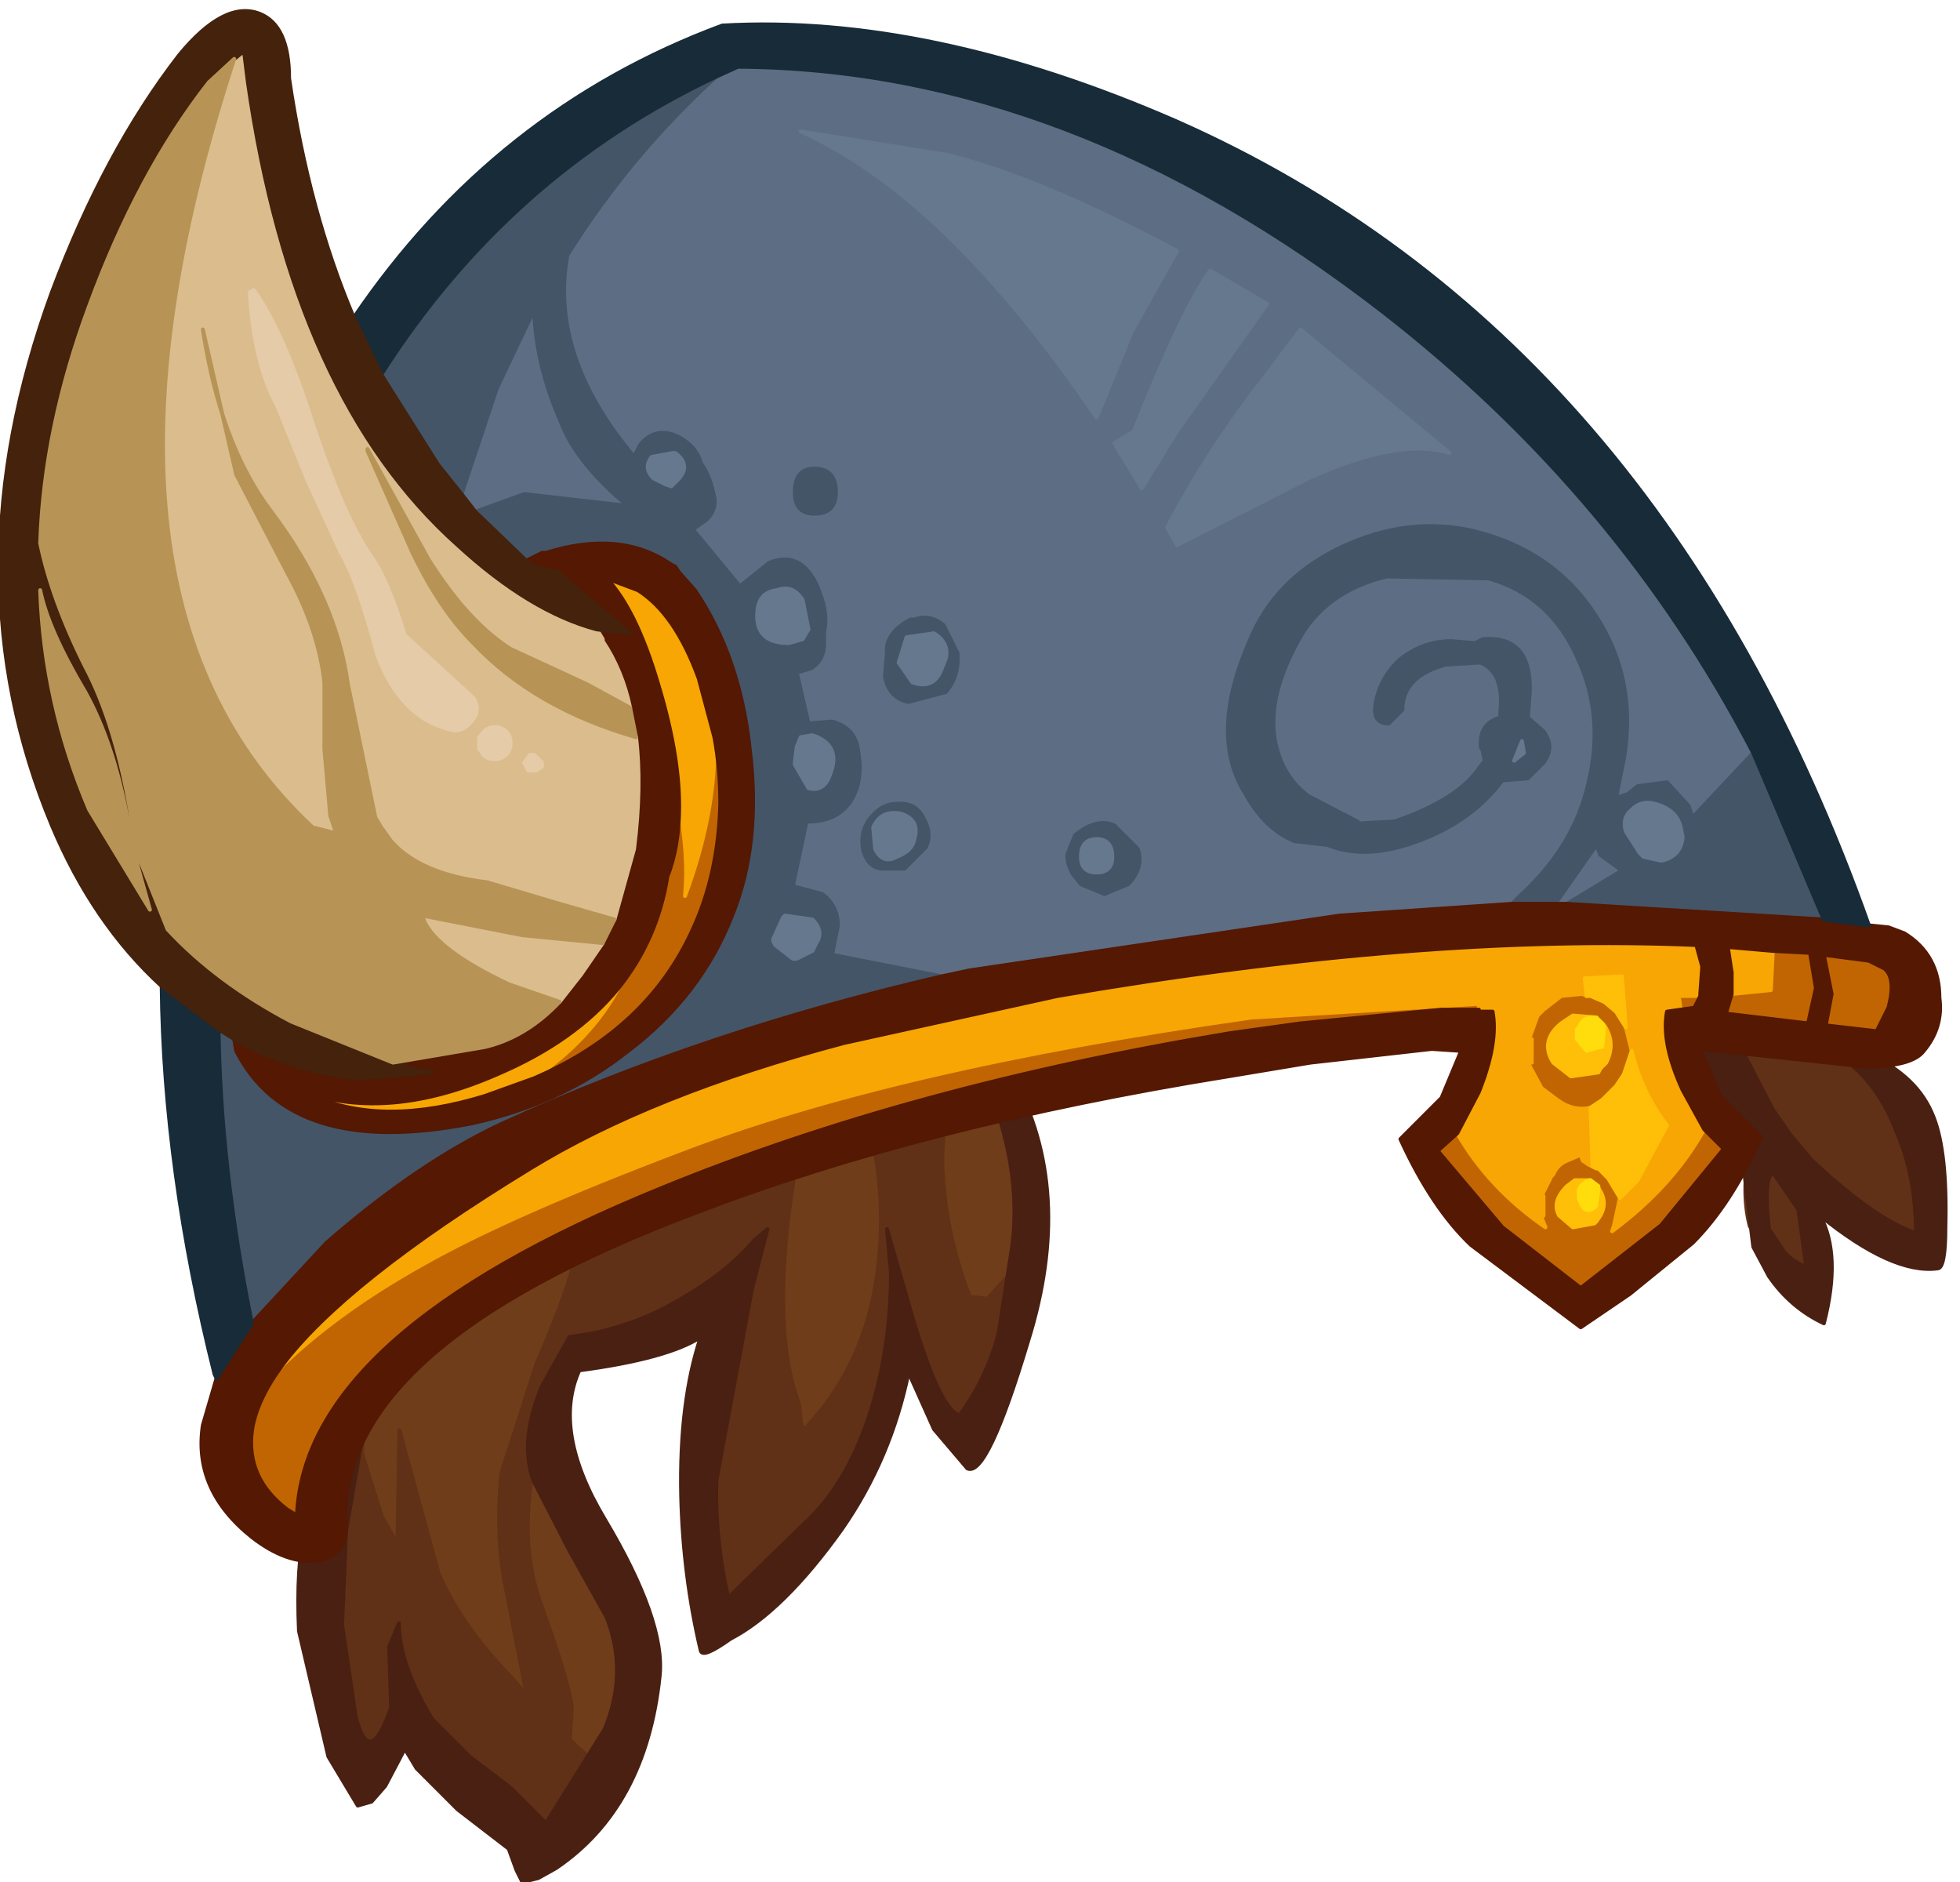 <?xml version="1.0" encoding="UTF-8" standalone="no"?>
<!-- Created with Inkscape (http://www.inkscape.org/) -->

<svg
   xmlns:dc="http://purl.org/dc/elements/1.1/"
   xmlns:cc="http://creativecommons.org/ns#"
   xmlns:rdf="http://www.w3.org/1999/02/22-rdf-syntax-ns#"
   xmlns:svg="http://www.w3.org/2000/svg"
   xmlns="http://www.w3.org/2000/svg"
   xmlns:sodipodi="http://sodipodi.sourceforge.net/DTD/sodipodi-0.dtd"
   xmlns:inkscape="http://www.inkscape.org/namespaces/inkscape"
   width="50"
   height="48"
   id="svg5544"
   version="1.1"
   inkscape:version="0.47 r22583"
   sodipodi:docname="Nouveau document 13">
  <defs
     id="defs5546" />
  <sodipodi:namedview
     id="base"
     pagecolor="#ffffff"
     bordercolor="#666666"
     borderopacity="1.0"
     inkscape:pageopacity="0.0"
     inkscape:pageshadow="2"
     inkscape:zoom="3.959798"
     inkscape:cx="23.740432"
     inkscape:cy="15.798867"
     inkscape:document-units="px"
     inkscape:current-layer="layer1"
     showgrid="false"
     inkscape:window-width="1366"
     inkscape:window-height="716"
     inkscape:window-x="-8"
     inkscape:window-y="-8"
     inkscape:window-maximized="1" />
  <g
     inkscape:label="Calque 1"
     inkscape:groupmode="layer"
     id="layer1"
     transform="translate(-324.157,-500.161)">
    <g
       id="g5722">
      <g
         id="67"
         transform="translate(352.8,536.845)">
<path
   style="fill:#703d1a;fill-opacity:1;stroke:#703d1a;stroke-width:0.1;stroke-linejoin:round;stroke-miterlimit:4;stroke-opacity:1;stroke-dasharray:none;stroke-linecap:round"
   d="m 18.3,-9.95 q 0.8,0.2 1.2,0.8 l 0.6,1.3 0.3,1.45 0.15,0.65 -0.1,0.65 -1,-0.05 -1.2,-0.7 -1,-0.95 q 0.9,2.65 0.25,2.85 -0.35,0.1 -0.85,-0.55 l -0.6,-0.9 q -0.25,-0.95 0.05,-2.25 0.15,-0.6 -0.3,-1.25 l -0.8,-1.15 0.75,-0.25 2.55,0.35 m -28.5,3 -0.35,-0.6 0.85,-0.3 0.8,-0.45 q 0.25,-0.05 0.8,-0.4 l 0.2,-0.2 1,-0.6 1.55,-0.25 0.9,-0.55 0.9,-0.4 q 0.3,0.15 0.65,1.25 l 0.3,1.85 q 0.2,1.65 0.1,2.8 l -0.05,0.25 0,0.15 -0.05,0.15 q -0.3,2.3 -1,3.55 L -4,0 -4.1,0.15 -4.3,0.1 l -0.55,-0.85 -0.9,-2 -0.05,0.15 q -0.15,1.35 -1.1,3.3 -0.75,1.7 -1.85,2.55 L -10.4,4.5 q -0.5,-2.6 -0.45,-3.95 l 0.4,-2.55 0.15,-1.15 0.15,-0.8 q -0.55,0.8 -2,1.3 -0.9,0.35 -1.8,0.4 l -0.2,0.25 -0.05,0.1 -0.1,0.2 -0.15,0.45 0,0.4 0.2,1.8 0.55,1.5 0.9,1.9 q 0.4,1.05 0.25,2 -0.2,1.55 -1,2.85 l -0.6,0.85 -0.85,0.65 -0.9,-1.1 -1.65,-1.5 -1.1,-1.15 -0.25,1 Q -19.2,8.6 -19.6,8.35 -20.15,7.9 -20.15,6.8 L -20.4,4.6 q -0.3,-2.65 0.6,-4.75 l 0.35,-0.7 0.15,-0.3 0,0.1 q 0.85,-1.35 2.65,-2.5 l 1.65,-0.9 1.7,-0.85 0.05,-0.05 q 0.4,-0.4 1.2,-0.55 -0.6,-0.05 -2.05,-0.85 -0.5,-0.3 -1.05,-1.2 l -0.45,-1 0.85,-0.05 0.9,0.1 1.65,0.6 1.3,0.85 0.7,0.5"
   id="path5568" />

</g>
      <g
         id="68"
         transform="translate(352.745,536.836)">
<path
   style="fill:#603116;fill-opacity:1;stroke:#603116;stroke-width:0.1;stroke-linejoin:round;stroke-miterlimit:4;stroke-opacity:1;stroke-dasharray:none;stroke-linecap:round"
   d="m 18.3,-9.95 q 0.8,0.2 1.2,0.8 l 0.6,1.3 0.3,1.45 0.15,0.65 -0.1,0.65 -1,-0.05 -1.2,-0.7 -1,-0.95 q 0.9,2.65 0.25,2.85 -0.35,0.1 -0.85,-0.55 l -0.6,-0.9 q -0.25,-0.95 0.05,-2.25 0.15,-0.6 -0.3,-1.25 l -0.8,-1.15 0.75,-0.25 2.55,0.35 m -28.85,2.4 0.85,-0.3 0.8,-0.45 q 0.25,-0.05 0.8,-0.4 l 0.25,-0.2 -0.05,0.05 q -1.25,5.5 -0.3,8 l 0.05,0.5 q 0.05,0.2 0.2,0 1.6,-1.75 1.8,-4.4 0.2,-2.4 -0.75,-4.7 l 0,-0.05 1.55,-0.25 0.9,-0.55 0.9,-0.4 0.25,0.3 q -0.3,0 -0.5,0.4 l -0.1,0.2 q -0.65,1.15 -0.65,2.8 0.05,1.7 0.7,3.4 l 0.45,0.05 0.5,-0.55 0.4,-0.6 -0.05,0.15 0,0.15 -0.05,0.15 q -0.3,2.3 -1,3.55 L -4,0 -4.1,0.15 -4.3,0.1 l -0.55,-0.85 -0.9,-2 -0.05,0.15 q -0.15,1.35 -1.1,3.3 -0.75,1.7 -1.85,2.55 L -10.4,4.5 q -0.5,-2.6 -0.45,-3.95 l 0.4,-2.55 0.15,-1.15 0.15,-0.8 q -0.55,0.8 -2,1.3 -0.9,0.35 -1.8,0.4 l -0.2,0.25 -0.05,0.1 -0.1,0.2 -0.15,0.45 -0.3,1.05 q -0.75,2.6 0,4.55 0.7,1.95 0.75,2.55 l -0.05,0.8 0.75,0.7 0.1,0.05 -0.35,0.75 -0.6,0.85 -0.85,0.65 -0.9,-1.1 -1.65,-1.5 -1.1,-1.15 -0.25,1 Q -19.2,8.6 -19.6,8.35 -20.15,7.9 -20.15,6.8 L -20.4,4.6 q -0.3,-2.65 0.6,-4.75 l 0.35,-0.7 0.15,-0.3 0,0.1 -0.05,1.45 0.5,1.6 0.4,0.7 0.05,-2.9 1,3.65 q 0.55,1.3 1.85,2.65 l 0.4,0.45 L -15.2,6.3 -15.7,3.75 Q -15.95,2.5 -15.8,0.9 l 0.9,-2.8 q 0.85,-1.95 1,-2.8 0.15,-0.15 0.15,0.05 l 0,0.15 0.2,-0.55 0.05,-0.15 0.2,-0.1 0.05,-0.05 q 0.4,-0.4 1.2,-0.55 -0.6,-0.05 -2.05,-0.85 -0.5,-0.3 -1.05,-1.2 l -0.45,-1 0.85,-0.05 0.9,0.1 1.65,0.6 1.3,0.85 0.7,0.5 -0.35,-0.6"
   id="path5595" />

</g>
      <g
         id="69"
         transform="translate(352.784,537.011)">
<path
   style="fill:#492012;fill-opacity:1;stroke:#492012;stroke-width:0.1;stroke-linejoin:round;stroke-miterlimit:4;stroke-opacity:1;stroke-dasharray:none;stroke-linecap:round"
   d="m 19.05,-9.95 q 1.25,0.55 1.65,1.6 0.35,0.9 0.3,2.8 0,1.05 -0.2,1.05 -1.15,0.15 -3,-1.35 0.55,1 0.1,2.75 -0.85,-0.4 -1.4,-1.2 l -0.4,-0.75 -0.35,-2.9 0,-0.05 q -1,-1.45 -1.15,-2.75 l 0.3,-0.35 q 0.3,-0.1 0.45,0.15 l 1.25,2.4 0.45,0.65 0.55,0.65 q 1.6,1.5 2.65,1.85 0,-1.45 -0.5,-2.6 -0.6,-1.55 -1.85,-2.15 l 1.15,0.2 m -2.45,3 q -0.25,0.15 -0.1,1.45 l 0.4,0.6 q 0.3,0.3 0.55,0.35 L 17.25,-6 16.7,-6.8 16.6,-6.95 m -30.7,4.2 0.65,-0.1 q 1.05,-0.25 1.8,-0.65 1.5,-0.8 2.25,-1.7 l 0.35,-0.3 -0.4,1.55 -0.9,4.85 q -0.05,1.45 0.3,3 L -8.1,2 q 1.05,-0.95 1.65,-2.75 0.55,-1.7 0.55,-3.6 l 0,-0.05 -0.1,-1.1 0.65,2.25 q 0.7,2.35 1.2,2.5 0.7,-0.95 1,-2.1 L -2.8,-5.1 q 0.25,-2 -0.7,-4.25 l 0.05,0 0.3,0.05 0.35,-0.1 q 1.6,2.9 0.4,6.75 -1.05,3.5 -1.55,3.25 l -0.85,-1 -0.65,-1.45 q -0.45,2.2 -1.7,4 -1.5,2.1 -2.85,2.8 -0.7,0.5 -0.75,0.3 -0.45,-1.9 -0.5,-3.95 -0.05,-2.4 0.5,-4.05 -0.85,0.55 -3.1,0.85 -0.7,1.55 0.65,3.8 1.55,2.6 1.4,4 -0.35,3.35 -2.65,4.9 l -0.45,0.25 -0.4,0.1 -0.15,-0.3 -0.2,-0.55 -1.3,-1 L -18,8.25 -18.3,7.75 -18.8,8.7 -19.15,9.1 -19.5,9.2 -20.25,7.95 -21,4.75 q -0.15,-3.3 0.95,-4.05 l 0.7,-1.1 -0.45,2.6 -0.1,2.4 0.35,2.35 q 0.35,1.35 0.9,-0.25 l -0.05,-1.55 0.25,-0.6 q 0,1.05 0.85,2.45 l 0.95,0.95 1.05,0.8 0.9,0.9 1.5,-2.4 Q -12.6,5.8 -13.15,4.4 L -14.1,2.7 -15,0.95 q -0.4,-1 0.2,-2.45 l 0.7,-1.25"
   id="path5622" />

</g>
      <g
         id="70"
         transform="translate(348.132,515.013)">
<path
   style="fill:#5d6d84;fill-opacity:1;stroke:#5d6d84;stroke-width:0.1;stroke-linejoin:round;stroke-miterlimit:4;stroke-opacity:1;stroke-dasharray:none;stroke-linecap:round"
   d="m -11.85,-1.8 -0.35,-0.45 0.9,-2.7 0.95,-2 q 0.05,1.45 0.7,2.9 0.35,0.9 1.4,1.85 l 0.3,0.25 -2.65,-0.3 -1.25,0.45 M 0.05,10.05 -2.75,9.5 -2.6,8.75 q 0,-0.5 -0.4,-0.8 l -0.75,-0.2 0.35,-1.65 0.15,0 Q -2.5,6.05 -2.2,5.45 -1.95,4.95 -2.1,4.2 -2.2,3.7 -2.75,3.55 L -3.35,3.6 -3.65,2.3 -3.3,2.2 Q -2.95,2 -2.95,1.55 l 0,-0.3 q 0.1,-0.4 -0.1,-0.95 -0.4,-1.15 -1.3,-0.8 L -5.1,0.1 -5.35,-0.2 -6.3,-1.35 -5.95,-1.6 q 0.25,-0.25 0.2,-0.55 -0.1,-0.55 -0.35,-0.9 -0.1,-0.4 -0.55,-0.65 -0.6,-0.3 -1,0.2 L -7.8,-3.2 -8,-3.45 q -1.95,-2.45 -1.5,-4.9 1.6,-2.55 3.8,-4.55 l 0.55,-0.25 q 8.45,0.05 16.45,6.25 6.05,4.7 9.45,11.25 L 19.2,6 19.1,5.7 18.55,5.1 17.8,5.2 l -0.25,0.2 -0.3,0.1 0.2,-1 Q 17.8,2.45 16.7,0.8 15.65,-0.8 13.65,-1.3 11.95,-1.7 10.25,-0.9 8.55,-0.1 7.9,1.5 6.85,3.9 7.8,5.4 8.3,6.3 9.05,6.6 L 9.9,6.7 q 0.85,0.35 2,0 1.6,-0.5 2.45,-1.65 L 15,5 15.4,4.6 q 0.3,-0.4 0,-0.8 L 15,3.45 15.05,2.8 Q 15.1,1.35 13.85,1.45 l -0.2,0.1 -0.6,-0.05 Q 12.3,1.5 11.7,2 11.15,2.55 11.1,3.25 11.1,3.6 11.45,3.6 L 11.8,3.25 q 0,-0.85 1.1,-1.15 l 0.8,-0.05 0.05,0 0.05,0 q 0.6,0.25 0.5,1.25 l 0,0.15 Q 13.75,3.6 13.8,4.2 l 0.05,0.1 0.05,0.25 -0.15,0.2 Q 13.2,5.55 11.6,6.1 L 10.7,6.15 10.65,6.1 9.4,5.45 Q 8.8,5 8.6,4.25 8.25,3 9.25,1.3 9.95,0.2 11.4,-0.15 L 14,-0.1 q 1.6,0.45 2.3,2.1 0.65,1.45 0.25,3.1 -0.35,1.6 -1.7,2.85 L 14.6,8.2 10.2,8.5 0.75,9.9 0.05,10.05 M -2.65,-2.3 q 0,-0.6 -0.55,-0.6 -0.5,0 -0.5,0.6 0,0.55 0.5,0.55 0.55,0 0.55,-0.55 M 6.9,-7.95 Q 6.2,-7 4.95,-3.85 l -0.5,0.3 0.7,1.15 0.9,-1.45 L 8.35,-7.1 6.9,-7.95 M 5.8,-1.4 6.05,-0.95 9.4,-2.65 Q 11.7,-3.7 13,-3.3 L 9.2,-6.45 8.3,-5.25 Q 6.85,-3.4 5.8,-1.4 m -5.6,-9.5 -3.75,-0.6 Q 0.15,-9.85 4,-4.2 L 4.9,-6.4 6.05,-8.45 Q 2.6,-10.3 0.2,-10.9 m 15.5,19.1 1.05,-1.5 0.1,0.25 0.55,0.4 -1.4,0.85 -0.3,0 M 0.1,1.1 Q -0.25,0.8 -0.65,0.95 l -0.1,0 Q -1.4,1.3 -1.35,1.8 L -1.4,2.4 q 0.1,0.55 0.6,0.65 L 0.15,2.8 Q 0.5,2.4 0.45,1.8 L 0.1,1.1 M 4.85,7.65 Q 5.2,7.25 5.05,6.8 L 4.45,6.2 Q 4,6 3.45,6.45 l -0.2,0.5 q 0,0.25 0.15,0.5 L 3.6,7.7 4.2,7.95 4.8,7.7 4.85,7.65 m -5.95,-2 q -0.4,0 -0.7,0.4 -0.25,0.35 -0.15,0.8 0.15,0.5 0.6,0.45 l 0.45,0 0.05,-0.05 0.5,-0.5 Q -0.2,6.4 -0.4,6.05 -0.6,5.6 -1.1,5.65"
   id="path5673" />

<path
   style="fill:#445568;fill-opacity:1;stroke:#445568;stroke-width:0.1;stroke-linejoin:round;stroke-miterlimit:4;stroke-opacity:1;stroke-dasharray:none;stroke-linecap:round"
   d="m -18.4,11.4 0.4,0.25 0.05,0.3 q 1.4,2.75 6,1.85 2.3,-0.5 4,-1.85 Q -6.1,10.55 -5.3,8.5 -4.55,6.65 -4.85,4.25 -5.1,1.9 -6.25,0.2 l -0.4,-0.45 -0.1,-0.15 -0.1,-0.05 q -1.3,-0.9 -3.2,-0.3 l -0.1,0 -0.1,0.05 -0.3,0.15 -1.3,-1.25 1.25,-0.45 2.65,0.3 -0.3,-0.25 q -1.05,-0.95 -1.4,-1.85 -0.65,-1.45 -0.7,-2.9 l -0.95,2 -0.9,2.7 -0.6,-0.75 -1.45,-2.3 q 3.25,-5.1 8.55,-7.6 -2.2,2 -3.8,4.55 -0.45,2.45 1.5,4.9 l 0.2,0.25 0.15,-0.3 q 0.4,-0.5 1,-0.2 0.45,0.25 0.55,0.65 0.25,0.35 0.35,0.9 0.05,0.3 -0.2,0.55 l -0.35,0.25 0.95,1.15 0.25,0.3 0.75,-0.6 q 0.9,-0.35 1.3,0.8 0.2,0.55 0.1,0.95 l 0,0.3 Q -2.95,2 -3.3,2.2 l -0.35,0.1 0.3,1.3 0.6,-0.05 Q -2.2,3.7 -2.1,4.2 -1.95,4.95 -2.2,5.45 -2.5,6.05 -3.25,6.1 l -0.15,0 -0.35,1.65 0.75,0.2 q 0.4,0.3 0.4,0.8 l -0.15,0.75 2.8,0.55 q -6.05,1.4 -11.2,3.75 -2.15,1 -4.5,3.05 l -1.9,2.05 q -0.8,-3.95 -0.85,-7.5 M 16,8.2 17.4,7.35 16.85,6.95 16.75,6.7 15.7,8.2 14.6,8.2 14.85,7.95 Q 16.2,6.7 16.55,5.1 16.95,3.45 16.3,2 15.6,0.35 14,-0.1 L 11.4,-0.15 Q 9.95,0.2 9.25,1.3 8.25,3 8.6,4.25 8.8,5 9.4,5.45 L 10.65,6.1 10.7,6.15 11.6,6.1 Q 13.2,5.55 13.75,4.75 L 13.9,4.55 13.85,4.3 13.8,4.2 Q 13.75,3.6 14.3,3.45 l 0,-0.15 q 0.1,-1 -0.5,-1.25 l -0.05,0 -0.05,0 -0.8,0.05 Q 11.8,2.4 11.8,3.25 L 11.45,3.6 Q 11.1,3.6 11.1,3.25 11.15,2.55 11.7,2 12.3,1.5 13.05,1.5 l 0.6,0.05 0.2,-0.1 q 1.25,-0.1 1.2,1.35 L 15,3.45 15.4,3.8 q 0.3,0.4 0,0.8 L 15,5 14.35,5.05 Q 13.5,6.2 11.9,6.7 q -1.15,0.35 -2,0 L 9.05,6.6 Q 8.3,6.3 7.8,5.4 6.85,3.9 7.9,1.5 q 0.65,-1.6 2.35,-2.4 1.7,-0.8 3.4,-0.4 2,0.5 3.05,2.1 1.1,1.65 0.75,3.7 l -0.2,1 0.3,-0.1 L 17.8,5.2 18.55,5.1 19.1,5.7 19.2,6 20.75,4.35 22.55,8.6 16,8.2 M -6.8,-3.3 -7.35,-3.2 q -0.2,0.25 0,0.5 l 0.05,0.05 0.3,0.15 0.15,0.05 0.15,-0.15 0.05,-0.05 Q -6.35,-3 -6.75,-3.3 l -0.05,0 m 3.6,1.55 q -0.5,0 -0.5,-0.55 0,-0.6 0.5,-0.6 0.55,0 0.55,0.6 0,0.55 -0.55,0.55 M 17.65,5.8 Q 17.4,6 17.5,6.35 L 17.85,6.9 17.95,7 18.4,7.1 Q 18.9,7 18.95,6.5 L 18.9,6.25 Q 18.8,5.8 18.25,5.65 17.9,5.55 17.65,5.8 M 14.9,4.35 14.85,4.05 14.65,4.55 14.9,4.35 M 0.45,1.8 q 0.05,0.6 -0.3,1 L -0.8,3.05 Q -1.3,2.95 -1.4,2.4 L -1.35,1.8 Q -1.4,1.3 -0.75,0.95 l 0.1,0 Q -0.25,0.8 0.1,1.1 l 0.35,0.7 m -0.3,0.15 q 0.1,-0.4 -0.3,-0.65 l -0.7,0.1 -0.2,0.65 0.35,0.5 Q -0.15,2.75 0.05,2.2 L 0.15,1.95 M 4.8,7.7 4.2,7.95 3.6,7.7 3.4,7.45 Q 3.25,7.2 3.25,6.95 l 0.2,-0.5 Q 4,6 4.45,6.2 l 0.6,0.6 Q 5.2,7.25 4.85,7.65 L 4.8,7.7 M 4,6.55 Q 3.6,6.55 3.6,7 3.6,7.4 4,7.4 4.4,7.4 4.4,7 4.4,6.55 4,6.55 m -7.5,-6.1 q -0.25,-0.4 -0.65,-0.25 -0.45,0.05 -0.5,0.5 -0.1,0.85 0.8,0.85 L -3.5,1.45 -3.35,1.2 -3.5,0.45 m -0.05,3.5 -0.1,0.25 -0.05,0.4 0,0.05 0.35,0.6 q 0.4,0.1 0.55,-0.35 0.3,-0.75 -0.45,-1 l -0.3,0.05 m 3.15,2.1 q 0.2,0.35 0.05,0.7 l -0.5,0.5 -0.05,0.05 -0.45,0 q -0.45,0.05 -0.6,-0.45 -0.1,-0.45 0.15,-0.8 0.3,-0.4 0.7,-0.4 0.5,-0.05 0.7,0.4 M -16,13.1 -16.35,12.9 -16.2,13 -16,13.1 M -0.65,6.55 Q -0.5,6.05 -1,5.9 -1.5,5.8 -1.7,6.25 l 0.05,0.55 q 0.2,0.4 0.55,0.2 0.4,-0.15 0.45,-0.45 m -3.6,2.6 0.05,0.1 0.45,0.35 0.1,0 0.4,-0.2 0.1,-0.2 q 0.2,-0.3 -0.1,-0.6 L -3.95,8.5 -4,8.55 -4.25,9.1 l 0,0.05"
   id="path5675" />

<path
   style="fill:#c16502;fill-opacity:1;stroke:#c16502;stroke-width:0.1;stroke-linejoin:round;stroke-miterlimit:4;stroke-opacity:1;stroke-dasharray:none;stroke-linecap:round"
   d="m 21.2,10.4 0.05,-1 0.95,0.05 0.15,0.9 -0.2,0.9 -2.1,-0.25 0.15,-0.5 1,-0.1 m 1.35,-0.9 1.15,0.15 0.4,0.2 q 0.3,0.25 0.1,1 l -0.3,0.6 -1.3,-0.15 0.15,-0.8 -0.2,-1 m -35.75,7.9 q 2.2,-1.25 6.55,-2.9 5.45,-2.1 14.6,-3.4 l 5.8,-0.35 0,0.15 -0.85,0 -0.1,0 -3.6,0.35 -1.8,0.25 q -8.15,1.35 -14.5,3.95 -9.1,3.7 -9.3,8.35 l -0.25,-0.15 q -1.05,-0.8 -0.9,-2 0.1,-0.75 0.75,-1.65 1.45,-1.4 3.6,-2.6 m 32.6,-6.85 -0.15,0.3 -0.35,0.05 -0.05,-0.35 0.55,0 m -2.2,5.85 -0.05,0.15 q 1.55,-1.15 2.35,-2.6 l 0.5,0.5 -1.6,1.95 -2.05,1.6 -2,-1.55 -1.65,-1.95 0.5,-0.45 q 0.8,1.4 2.25,2.4 l -0.1,-0.25 0.05,-0.05 0,-0.5 -0.05,0 0.25,-0.5 0.05,-0.05 q 0.1,-0.25 0.35,-0.35 l 0.35,-0.15 0.05,0.15 0.15,0.1 0.1,0.05 0.1,0.05 0.05,0 0.25,0.25 0.3,0.5 -0.15,0.7 m -0.6,-5.85 0.35,0.15 0.3,0.25 0.25,0.4 0.15,0.6 -0.2,0.6 -0.2,0.3 -0.35,0.35 -0.3,0.2 q -0.45,0.1 -0.85,-0.2 l -0.4,-0.3 -0.35,-0.65 0.1,0 0,-0.05 0,-0.55 -0.05,0 0,-0.05 0.2,-0.55 0.15,-0.15 0.45,-0.35 0.5,-0.05 0.05,0 0.1,0.05 0.1,0 m 0.15,0.55 -0.6,-0.05 -0.3,0.2 q -0.55,0.45 -0.2,1 l 0.45,0.35 0.7,-0.1 0.05,-0.1 0.15,-0.15 q 0.25,-0.5 -0.05,-0.95 L 16.9,11.25 16.75,11.1 m 0.05,4.3 -0.2,-0.15 -0.4,0 -0.2,0.15 q -0.4,0.4 -0.2,0.75 l 0.35,0.3 0.55,-0.1 0.05,-0.05 0.1,-0.15 q 0.2,-0.35 -0.05,-0.7 l 0,-0.05 m -25,-5.05 q 1,-1.25 1.25,-2.85 0.3,-0.75 0.3,-1.8 0.25,1.25 0.15,2.3 0.8,-2.15 0.75,-4.05 0.15,0.8 0.15,1.7 -0.05,1.8 -0.7,3.2 -1.15,2.55 -4.05,3.8 1.45,-1 2.15,-2.3"
   id="path5677" />

<path
   style="fill:#f7a603;fill-opacity:1;stroke:#f7a603;stroke-width:0.1;stroke-linejoin:round;stroke-miterlimit:4;stroke-opacity:1;stroke-dasharray:none;stroke-linecap:round"
   d="m 20.2,10.5 0,-0.55 -0.1,-0.65 1.15,0.1 -0.05,1 -1,0.1 m -2.85,5.2 0.45,-0.45 0.75,-1.4 Q 17.9,13 17.65,11.95 l -0.15,-0.6 -0.1,-1.3 -0.95,0.05 0.05,0.45 -0.1,-0.05 -0.05,0 -0.5,0.05 -0.45,0.35 -0.15,0.15 -0.2,0.55 0,0.05 0.05,0 0,0.55 0,0.05 -0.1,0 0.35,0.65 0.4,0.3 q 0.4,0.3 0.85,0.2 l 0.05,1.5 -0.1,-0.05 L 16.4,14.75 16.35,14.6 16,14.75 q -0.25,0.1 -0.35,0.35 l -0.05,0.05 -0.25,0.5 0.05,0 0,0.5 -0.05,0.05 0.1,0.25 Q 14,15.45 13.2,14.05 L 13.75,13 q 0.5,-1.25 0.35,-2.05 l -0.35,0 0,-0.05 0,-0.15 -5.8,0.35 q -9.15,1.3 -14.6,3.4 -4.35,1.65 -6.55,2.9 -2.15,1.2 -3.6,2.6 1.6,-2.15 6.35,-5.05 3.1,-1.9 8,-3.2 L 3,10.55 q 9.3,-1.6 16.3,-1.3 l 0.15,0.55 -0.05,0.7 0,0.05 -0.55,0 0.05,0.35 -0.35,0.05 q -0.15,0.8 0.4,2 l 0.55,1 q -0.8,1.45 -2.35,2.6 l 0.05,-0.15 0.15,-0.7 m -27.7,-3.05 -1.25,0.45 q -2.6,0.8 -4.4,0 L -16.2,13 q 2.15,0.75 4.9,-0.45 2,-0.85 3.1,-2.2 -0.7,1.3 -2.15,2.3 M -6.65,5.7 Q -6.65,4.35 -7.2,2.55 -7.75,0.7 -8.5,-0.1 l 0.8,0.3 q 0.95,0.6 1.55,2.25 l 0.4,1.5 Q -5.7,5.85 -6.5,8 -6.4,6.95 -6.65,5.7"
   id="path5679" />

<path
   style="fill:#541803;fill-opacity:1;stroke:#541803;stroke-width:0.1;stroke-linejoin:round;stroke-miterlimit:4;stroke-opacity:1;stroke-dasharray:none;stroke-linecap:round"
   d="M -7.8,6.8 Q -7.6,5.2 -7.75,3.95 L -7.9,3.2 Q -8.1,2.25 -8.6,1.5 l 0,-0.05 -0.15,-0.25 0.85,0.1 -1.9,-1.6 q -0.3,0.05 -0.75,-0.25 l 0.3,-0.15 0.1,-0.05 0.1,0 q 1.9,-0.6 3.2,0.3 l 0.1,0.05 0.1,0.15 0.4,0.45 q 1.15,1.7 1.4,4.05 0.3,2.4 -0.45,4.25 -0.8,2.05 -2.65,3.45 -1.7,1.35 -4,1.85 -4.6,0.9 -6,-1.85 l -0.05,-0.3 0.1,0.05 0.25,0.15 q 1.5,0.7 2.85,0.8 l 1.85,-0.15 -0.35,-0.05 -0.65,-0.2 2.35,-0.4 q 1.05,-0.25 1.9,-1.15 L -9.15,10 -8.6,9.2 -8.3,8.6 -7.8,6.8 m 23.8,1.4 6.55,0.4 1.15,0.15 0.5,0.05 0.4,0.15 q 0.9,0.55 0.9,1.65 0.1,0.75 -0.4,1.35 -0.3,0.4 -1.5,0.4 l -4.2,-0.45 0.5,1.2 1.05,1.05 q -0.75,1.7 -1.75,2.7 l -1.6,1.3 -1.25,0.85 -2.8,-2.1 q -1,-0.95 -1.8,-2.7 l 1.05,-1.05 0.5,-1.2 -0.75,-0.05 -3.1,0.35 -2.1,0.35 q -7.75,1.25 -13.5,3.45 -9.35,3.5 -9,8.1 0,0.65 -0.7,0.8 -0.8,0.1 -1.7,-0.6 -1.5,-1.2 -1.25,-2.85 l 0.35,-1.2 0.9,-1.4 1.9,-2.05 q 2.35,-2.05 4.5,-3.05 5.15,-2.35 11.2,-3.75 l 0.7,-0.15 9.45,-1.4 4.4,-0.3 1.1,0 0.3,0 m 4.1,1.1 0.1,0.65 0,0.55 -0.15,0.5 2.1,0.25 0.2,-0.9 L 22.2,9.45 21.25,9.4 20.1,9.3 m 2.65,1.2 -0.15,0.8 1.3,0.15 0.3,-0.6 q 0.2,-0.75 -0.1,-1 l -0.4,-0.2 -1.15,-0.15 0.2,1 m -9,0.45 0.35,0 q 0.15,0.8 -0.35,2.05 l -0.55,1.05 -0.5,0.45 1.65,1.95 2,1.55 2.05,-1.6 1.6,-1.95 -0.5,-0.5 -0.55,-1 q -0.55,-1.2 -0.4,-2 l 0.35,-0.05 0.35,-0.05 0.15,-0.3 0,-0.05 0.05,-0.7 -0.15,-0.55 q -7,-0.3 -16.3,1.3 l -5.45,1.2 q -4.9,1.3 -8,3.2 -4.75,2.9 -6.35,5.05 -0.65,0.9 -0.75,1.65 -0.15,1.2 0.9,2 l 0.25,0.15 q 0.2,-4.65 9.3,-8.35 6.35,-2.6 14.5,-3.95 l 1.8,-0.25 3.6,-0.35 0.1,0 0.85,0 0,0.05 M -6.15,2.45 Q -6.75,0.8 -7.7,0.2 l -0.8,-0.3 q 0.75,0.8 1.3,2.65 0.55,1.8 0.55,3.15 0,1.05 -0.3,1.8 -0.25,1.6 -1.25,2.85 -1.1,1.35 -3.1,2.2 -2.75,1.2 -4.9,0.45 l -0.15,-0.1 0.35,0.2 q 1.8,0.8 4.4,0 l 1.25,-0.45 q 2.9,-1.25 4.05,-3.8 0.65,-1.4 0.7,-3.2 0,-0.9 -0.15,-1.7 l -0.4,-1.5"
   id="path5681" />

<path
   style="fill:#172b38;fill-opacity:1;stroke:#172b38;stroke-width:0.1;stroke-linejoin:round;stroke-miterlimit:4;stroke-opacity:1;stroke-dasharray:none;stroke-linecap:round"
   d="m -14.25,-5.3 -0.7,-1.45 q 3.6,-5.3 9.4,-7.45 5.3,-0.3 11.6,2.45 12.3,5.45 17.65,20.5 L 22.55,8.6 20.75,4.35 Q 17.35,-2.2 11.3,-6.9 q -8,-6.2 -16.45,-6.25 l -0.55,0.25 q -5.3,2.5 -8.55,7.6 m -3.3,24.2 -0.9,1.4 -0.05,-0.1 q -1.3,-5.2 -1.35,-9.9 l 1.45,1.1 q 0.05,3.55 0.85,7.5"
   id="path5683" />

<path
   style="fill:#dbbd8d;fill-opacity:1;stroke:#dbbd8d;stroke-width:0.1;stroke-linejoin:round;stroke-miterlimit:4;stroke-opacity:1;stroke-dasharray:none;stroke-linecap:round"
   d="M -8.3,8.6 -9.7,8.2 -11.55,7.65 Q -13.25,7.45 -14,6.6 L -14.25,6.25 -14.4,6 -15.1,2.6 q -0.3,-2.2 -1.95,-4.4 -1.3,-1.7 -1.75,-4.65 l 0.85,3.7 1.3,2.5 q 0.8,1.45 0.95,2.8 l 0,1.7 0.15,1.7 0.15,0.45 -0.6,-0.15 q -6.45,-6 -2,-19.6 l 0.25,-0.2 0.1,0.8 q 1.15,8.05 5.35,11.8 1.85,1.7 3.55,2.15 l 0.15,0.25 0,0.05 q 0.5,0.75 0.7,1.7 L -9,2.6 -10.95,1.7 q -1.1,-0.7 -2.1,-2.3 l -1.55,-2.8 0,0.05 1.15,2.6 q 0.7,1.45 1.55,2.3 1.55,1.65 4.15,2.4 Q -7.6,5.2 -7.8,6.8 L -8.3,8.6 M -9.7,10.7 -11,10.25 Q -12.8,9.4 -13.15,8.65 L -13.2,8.5 -10.65,9 -8.6,9.2 -9.15,10 -9.7,10.7 m -7.9,-18.1 q 0.1,1.8 0.7,2.9 l 0.75,1.85 0.85,1.85 q 0.45,0.75 0.95,2.65 0.6,1.6 1.85,1.9 0.3,0.1 0.55,-0.2 0.25,-0.3 0.05,-0.6 l -1.75,-1.6 q -0.45,-1.45 -0.85,-2 -0.7,-1 -1.5,-3.4 -0.75,-2.35 -1.5,-3.4 l -0.1,0.05 m 6.35,11.1 q -0.3,-0.05 -0.45,0.2 l -0.05,0.05 0,0.3 0.05,0.05 q 0.1,0.25 0.45,0.2 0.3,-0.1 0.3,-0.4 0,-0.3 -0.3,-0.4 m 0.65,0.9 0.1,0.2 0.2,0 0.15,-0.1 0,-0.1 -0.2,-0.2 -0.1,0 -0.15,0.2"
   id="path5685" />

<path
   style="fill:#44220c;fill-opacity:1;stroke:#44220c;stroke-width:0.1;stroke-linejoin:round;stroke-miterlimit:4;stroke-opacity:1;stroke-dasharray:none;stroke-linecap:round"
   d="m -13.3,12.45 0.35,0.05 -1.85,0.15 q -1.35,-0.1 -2.85,-0.8 L -17.9,11.7 -18,11.65 -18.4,11.4 -19.85,10.3 q -1.75,-1.6 -2.8,-4.1 -2.65,-6.35 0,-13.6 1.35,-3.6 3.25,-6.05 1.15,-1.4 2.05,-1.05 0.75,0.3 0.75,1.65 0.5,3.4 1.65,6.1 l 0.7,1.45 1.45,2.3 0.6,0.75 0.35,0.45 1.3,1.25 q 0.45,0.3 0.75,0.25 l 1.9,1.6 -0.85,-0.1 q -1.7,-0.45 -3.55,-2.15 -4.2,-3.75 -5.35,-11.8 l -0.1,-0.8 -0.25,0.2 -0.65,0.6 q -1.8,2.3 -3.05,5.7 -1.15,3.1 -1.25,6.05 0.3,1.45 1.15,3.15 0.8,1.5 1.2,4 l -0.1,0 q -0.35,-2 -1.1,-3.35 -0.95,-1.6 -1.15,-2.6 0.1,2.9 1.25,5.6 l 1.55,2.55 -0.35,-1.25 0.1,0 0.7,1.75 q 1.25,1.35 3.15,2.35 l 2.6,1.05 0.65,0.2"
   id="path5687" />

<path
   style="fill:#b79456;fill-opacity:1;stroke:#b79456;stroke-width:0.1;stroke-linejoin:round;stroke-miterlimit:4;stroke-opacity:1;stroke-dasharray:none;stroke-linecap:round"
   d="m -16,6.25 0.6,0.15 -0.15,-0.45 -0.15,-1.7 0,-1.7 q -0.15,-1.35 -0.95,-2.8 l -1.3,-2.5 -0.85,-3.7 q 0.45,2.95 1.75,4.65 1.65,2.2 1.95,4.4 l 0.7,3.4 0.15,0.25 0.25,0.35 q 0.75,0.85 2.45,1.05 L -9.7,8.2 -8.3,8.6 -8.6,9.2 -10.65,9 -13.2,8.5 l 0.05,0.15 q 0.35,0.75 2.15,1.6 l 1.3,0.45 q -0.85,0.9 -1.9,1.15 l -2.35,0.4 -2.6,-1.05 q -1.9,-1 -3.15,-2.35 l -0.7,-1.75 -0.1,0 0.35,1.25 -1.55,-2.55 q -1.15,-2.7 -1.25,-5.6 0.2,1 1.15,2.6 0.75,1.35 1.1,3.35 l 0.1,0 q -0.4,-2.5 -1.2,-4 -0.85,-1.7 -1.15,-3.15 0.1,-2.95 1.25,-6.05 1.25,-3.4 3.05,-5.7 l 0.65,-0.6 q -4.45,13.6 2,19.6 m 8.25,-2.3 q -2.6,-0.75 -4.15,-2.4 -0.85,-0.85 -1.55,-2.3 l -1.15,-2.6 0,-0.05 1.55,2.8 q 1,1.6 2.1,2.3 l 1.95,0.9 1.1,0.6 0.15,0.75"
   id="path5689" />

<path
   style="fill:#e5cba8;fill-opacity:1;stroke:#e5cba8;stroke-width:0.1;stroke-linejoin:round;stroke-miterlimit:4;stroke-opacity:1;stroke-dasharray:none;stroke-linecap:round"
   d="m -17.5,-7.45 q 0.75,1.05 1.5,3.4 0.8,2.4 1.5,3.4 0.4,0.55 0.85,2 l 1.75,1.6 q 0.2,0.3 -0.05,0.6 -0.25,0.3 -0.55,0.2 -1.25,-0.3 -1.85,-1.9 -0.5,-1.9 -0.95,-2.65 l -0.85,-1.85 -0.75,-1.85 q -0.6,-1.1 -0.7,-2.9 l 0.1,-0.05 m 6.55,11.55 q 0,0.3 -0.3,0.4 -0.35,0.05 -0.45,-0.2 l -0.05,-0.05 0,-0.3 0.05,-0.05 q 0.15,-0.25 0.45,-0.2 0.3,0.1 0.3,0.4 m 0.5,0.3 0.1,0 0.2,0.2 0,0.1 -0.15,0.1 -0.2,0 -0.1,-0.2 0.15,-0.2"
   id="path5691" />

<path
   style="fill:#65788e;fill-opacity:1;stroke:#65788e;stroke-width:0.1;stroke-linejoin:round;stroke-miterlimit:4;stroke-opacity:1;stroke-dasharray:none;stroke-linecap:round"
   d="m -6.75,-3.3 q 0.4,0.3 0.1,0.65 L -6.7,-2.6 -6.85,-2.45 -7,-2.5 -7.3,-2.65 -7.35,-2.7 q -0.2,-0.25 0,-0.5 l 0.55,-0.1 0.05,0 m 15.1,-3.8 -2.3,3.25 -0.9,1.45 -0.7,-1.15 0.5,-0.3 Q 6.2,-7 6.9,-7.95 L 8.35,-7.1 M 8.3,-5.25 9.2,-6.45 13,-3.3 Q 11.7,-3.7 9.4,-2.65 L 6.05,-0.95 5.8,-1.4 q 1.05,-2 2.5,-3.85 M 6.05,-8.45 4.9,-6.4 4,-4.2 q -3.85,-5.65 -7.55,-7.3 l 3.75,0.6 q 2.4,0.6 5.85,2.45 m 12.2,14.1 Q 18.8,5.8 18.9,6.25 L 18.95,6.5 Q 18.9,7 18.4,7.1 L 17.95,7 17.85,6.9 17.5,6.35 Q 17.4,6 17.65,5.8 17.9,5.55 18.25,5.65 m -3.6,-1.1 0.2,-0.5 0.05,0.3 -0.25,0.2 M 0.05,2.2 q -0.2,0.55 -0.75,0.35 l -0.35,-0.5 0.2,-0.65 0.7,-0.1 q 0.4,0.25 0.3,0.65 L 0.05,2.2 M 4.4,7 Q 4.4,7.4 4,7.4 3.6,7.4 3.6,7 3.6,6.55 4,6.55 4.4,6.55 4.4,7 M -3.35,1.2 -3.5,1.45 -3.85,1.55 q -0.9,0 -0.8,-0.85 0.05,-0.45 0.5,-0.5 0.4,-0.15 0.65,0.25 l 0.15,0.75 m 0.1,2.7 q 0.75,0.25 0.45,1 -0.15,0.45 -0.55,0.35 l -0.35,-0.6 0,-0.05 0.05,-0.4 0.1,-0.25 0.3,-0.05 M -1.1,7 Q -1.45,7.2 -1.65,6.8 L -1.7,6.25 Q -1.5,5.8 -1,5.9 -0.5,6.05 -0.65,6.55 -0.7,6.85 -1.1,7 M -4.25,9.1 -4,8.55 -3.95,8.5 l 0.7,0.1 q 0.3,0.3 0.1,0.6 l -0.1,0.2 -0.4,0.2 -0.1,0 -0.45,-0.35 -0.05,-0.1 0,-0.05"
   id="path5693" />

<path
   style="fill:#ffbe08;fill-opacity:1;stroke:#ffbe08;stroke-width:0.1;stroke-linejoin:round;stroke-miterlimit:4;stroke-opacity:1;stroke-dasharray:none;stroke-linecap:round"
   d="m 16.6,13.4 0.3,-0.2 0.35,-0.35 0.2,-0.3 0.2,-0.6 q 0.25,1.05 0.9,1.9 l -0.75,1.4 -0.45,0.45 -0.3,-0.5 -0.25,-0.25 -0.05,0 -0.1,-0.05 -0.05,-1.5 m 0.9,-2.05 -0.25,-0.4 -0.3,-0.25 -0.35,-0.15 -0.1,0 -0.05,-0.45 0.95,-0.05 0.1,1.3 M 16.95,11.3 q 0.3,0.45 0.05,0.95 l -0.15,0.15 -0.05,0.1 -0.7,0.1 -0.45,-0.35 q -0.35,-0.55 0.2,-1 l 0.3,-0.2 0.6,0.05 -0.1,0 q -0.2,0 -0.3,0.15 l -0.05,0.1 -0.05,0.05 0,0.25 0.25,0.3 0.35,-0.1 0.05,0 0.05,-0.5 -0.05,-0.1 0.05,0.05 m -0.6,4.1 -0.05,0.1 0,0.2 q 0.15,0.5 0.45,0.2 l 0,-0.05 0.05,-0.35 0,-0.05 q 0.25,0.35 0.05,0.7 l -0.1,0.15 -0.05,0.05 -0.55,0.1 -0.35,-0.3 Q 15.6,15.8 16,15.4 l 0.2,-0.15 0.4,0 q -0.1,0 -0.25,0.15"
   id="path5695" />

<path
   style="fill:#ffdc0b;fill-opacity:1;stroke:#ffdc0b;stroke-width:0.1;stroke-linejoin:round;stroke-miterlimit:4;stroke-opacity:1;stroke-dasharray:none;stroke-linecap:round"
   d="m 16.9,11.25 0.05,0.1 -0.05,0.5 -0.05,0 -0.35,0.1 -0.25,-0.3 0,-0.25 0.05,-0.05 0.05,-0.1 q 0.1,-0.15 0.3,-0.15 l 0.1,0 0.15,0.15 m -0.1,4.2 0,0.05 -0.05,0.35 0,0.05 q -0.3,0.3 -0.45,-0.2 l 0,-0.2 0.05,-0.1 q 0.15,-0.15 0.25,-0.15 l 0.2,0.15 0,0.05"
   id="path5697" />

</g>
    </g>
  </g>
</svg>

